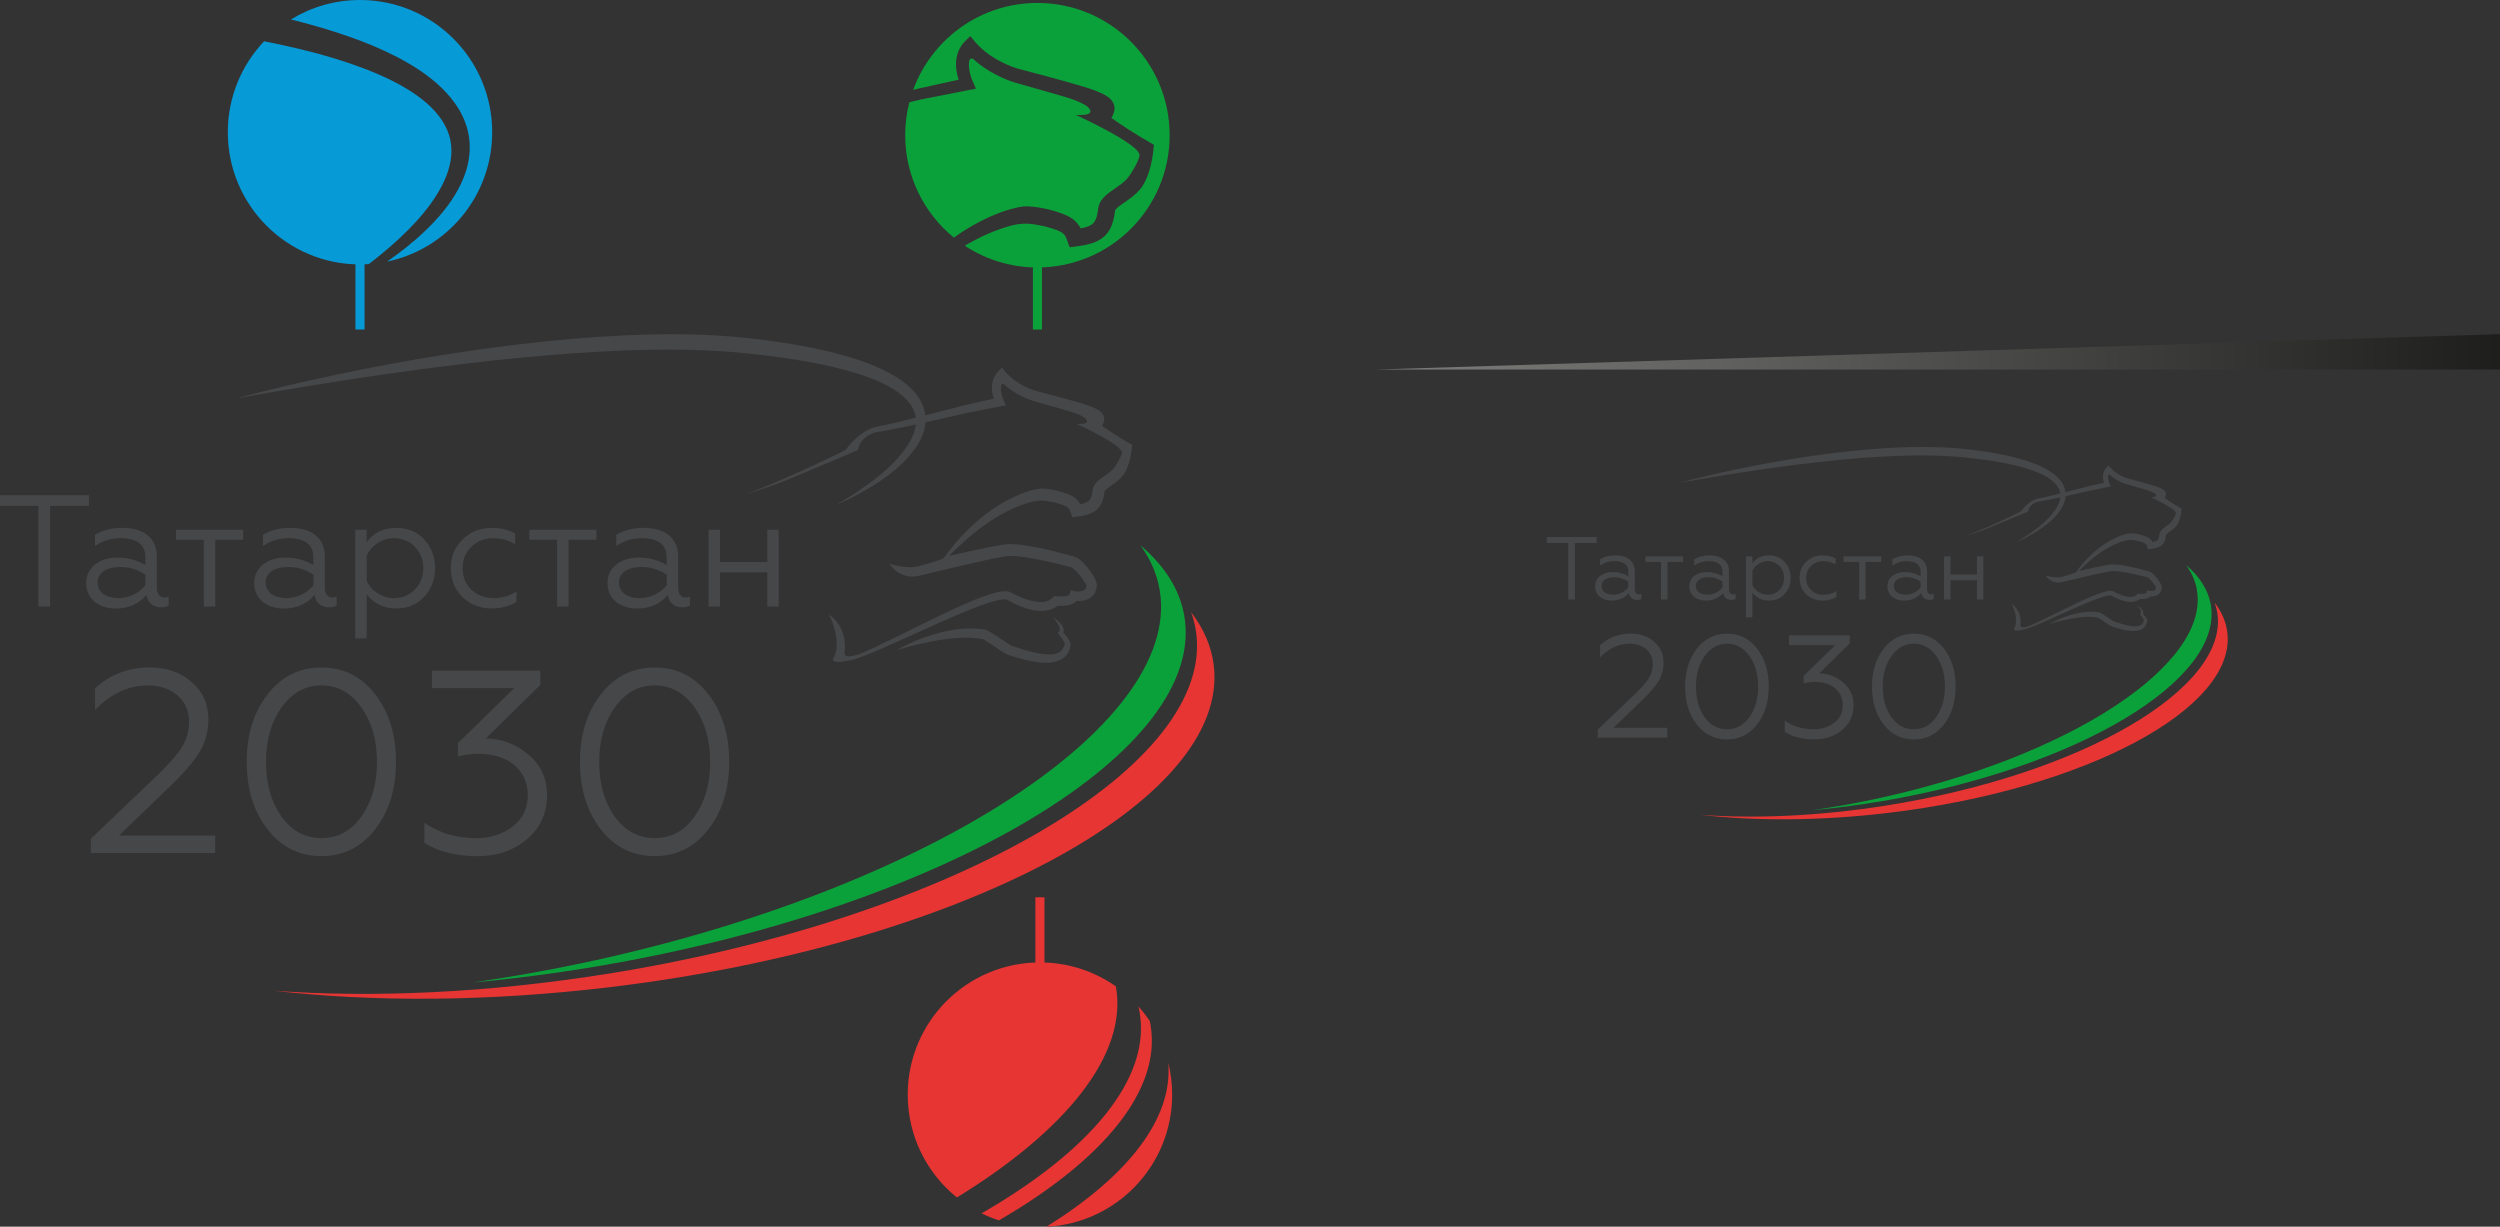 <?xml version="1.0" encoding="UTF-8"?> <!-- Generator: Adobe Illustrator 24.1.2, SVG Export Plug-In . SVG Version: 6.00 Build 0) --> <svg xmlns="http://www.w3.org/2000/svg" xmlns:xlink="http://www.w3.org/1999/xlink" id="Слой_1" x="0px" y="0px" viewBox="0 0 525.1 257.65" style="enable-background:new 0 0 525.1 257.65;" xml:space="preserve"><rect x="0" y="0" width="525.1" height="257.65" fill="#333333" stroke="none"/> <style type="text/css"> .st0{fill:#464749;} .st1{fill:#069AD7;} .st2{fill:#FFFFFF;} .st3{fill:none;stroke:#464749;stroke-width:0.25;stroke-miterlimit:10;} .st4{fill:#464749;stroke:#464749;stroke-width:0.25;stroke-linecap:round;stroke-linejoin:round;stroke-miterlimit:10;} .st5{fill:#464749;stroke:#464749;stroke-width:0.25;stroke-miterlimit:10;} .st6{fill:#FFFFFF;stroke:#464749;stroke-width:0.25;stroke-linecap:round;stroke-linejoin:round;stroke-miterlimit:10;} .st7{fill:#E73533;} .st8{fill:#0BA13A;} .st9{fill:url(#SVGID_1_);} .st10{fill:url(#SVGID_2_);} </style> <g> <path class="st7" d="M254.94,139.74c-0.49-3.97-2.12-7.71-4.76-11.16c0.42,1.17,0.75,2.37,0.96,3.59 c4.81,28.38-50.67,60.81-123.92,72.43c-25.03,3.97-48.9,5-69.67,3.5c20.8,2.38,44.9,2.3,70.32-0.73 C201.53,198.58,258.43,168.3,254.94,139.74"></path> <path class="st8" d="M248.71,129.13c-1-5.47-4.18-10.35-9.18-14.6c1.83,2.52,3.12,5.24,3.8,8.14 c6.62,28.53-47.79,64.23-121.52,79.72c-7.61,1.6-15.12,2.91-22.49,3.97c8.6-0.78,17.43-1.92,26.41-3.45 C198.84,190.49,253.9,157.45,248.71,129.13"></path> <path class="st0" d="M175.46,106.12c0.8-0.46,1.59-0.93,2.38-1.41c0.79-0.48,1.56-0.98,2.32-1.49c1.53-1.02,3.01-2.1,4.42-3.25 c1.42-1.15,2.76-2.38,3.96-3.71c0.6-0.67,1.17-1.36,1.67-2.08c0.51-0.72,0.97-1.47,1.33-2.24c0.36-0.78,0.63-1.58,0.76-2.38 c0.13-0.8,0.12-1.6-0.05-2.36c-0.34-1.53-1.32-2.88-2.58-3.98c-0.63-0.55-1.33-1.05-2.07-1.51c-0.74-0.46-1.51-0.87-2.3-1.25 c-1.59-0.76-3.27-1.38-4.98-1.93c-1.71-0.55-3.46-1.02-5.22-1.43c-1.76-0.42-3.54-0.78-5.33-1.1c-0.9-0.16-1.79-0.31-2.69-0.46 c-0.9-0.14-1.8-0.28-2.71-0.41c-1.8-0.26-3.62-0.48-5.43-0.68c-0.91-0.1-1.82-0.2-2.73-0.29c-0.91-0.09-1.81-0.18-2.72-0.25 c-1.81-0.14-3.63-0.25-5.45-0.32c-3.65-0.16-7.3-0.19-10.96-0.13c-3.66,0.05-7.32,0.18-10.98,0.39c-3.66,0.2-7.32,0.45-10.98,0.76 c-3.66,0.3-7.32,0.66-10.97,1.05c-3.65,0.39-7.31,0.83-10.96,1.28c-7.3,0.92-14.59,1.96-21.87,3.1l-5.46,0.87l-5.45,0.9 c-3.64,0.61-7.27,1.24-10.9,1.9c3.56-0.97,7.14-1.86,10.73-2.7c1.8-0.42,3.6-0.83,5.4-1.23c1.8-0.4,3.6-0.79,5.41-1.17 c7.23-1.51,14.49-2.86,21.79-4.02c3.65-0.59,7.31-1.12,10.97-1.61c3.66-0.49,7.34-0.92,11.02-1.3c3.68-0.37,7.37-0.69,11.07-0.94 c3.7-0.24,7.41-0.41,11.11-0.49c3.71-0.07,7.43-0.05,11.15,0.1c1.86,0.08,3.72,0.19,5.58,0.35c0.93,0.08,1.86,0.16,2.79,0.26 c0.93,0.1,1.85,0.2,2.77,0.31c1.84,0.23,3.68,0.48,5.53,0.77c0.92,0.14,1.84,0.29,2.75,0.45c0.92,0.16,1.83,0.34,2.75,0.52 c1.83,0.37,3.65,0.78,5.47,1.25c1.81,0.48,3.62,1.02,5.4,1.65c1.79,0.63,3.54,1.37,5.25,2.25c1.7,0.89,3.36,1.95,4.81,3.34 c0.72,0.7,1.39,1.48,1.93,2.37c0.54,0.89,0.93,1.9,1.11,2.95c0.18,1.05,0.13,2.13-0.1,3.13c-0.22,1.01-0.61,1.95-1.08,2.82 c-0.95,1.74-2.22,3.2-3.57,4.52c-1.36,1.32-2.85,2.47-4.37,3.54C182.15,102.91,178.85,104.65,175.46,106.12"></path> <path class="st0" d="M188.42,136.53c0.76-0.45,1.54-0.85,2.34-1.23c0.79-0.38,1.6-0.73,2.43-1.05c1.65-0.64,3.34-1.18,5.08-1.57 c1.74-0.4,3.53-0.66,5.36-0.68c0.91-0.01,1.83,0.03,2.75,0.16l0.35,0.05l0.04,0.01l0.02,0l0.05,0.01l0.04,0.01 c0.04,0.01,0.08,0.02,0.12,0.03c0.1,0.03,0.18,0.06,0.26,0.1c0.28,0.12,0.48,0.23,0.69,0.35c0.41,0.23,0.79,0.48,1.16,0.72 c0.74,0.49,1.47,0.97,2.18,1.46c0.18,0.12,0.36,0.23,0.53,0.35c0.09,0.05,0.17,0.11,0.25,0.15c0.08,0.05,0.16,0.09,0.21,0.12 l0.03,0.01l-0.01,0l0.01,0l0.02,0.01l0.15,0.06l0.3,0.11l0.61,0.21c1.61,0.55,3.26,1.04,4.89,1.34c0.41,0.07,0.81,0.13,1.21,0.16 c0.41,0.04,0.8,0.05,1.19,0.04c0.77-0.03,1.51-0.19,2.02-0.59c0.26-0.2,0.47-0.45,0.64-0.77c0.09-0.16,0.16-0.33,0.23-0.52 c0.03-0.1,0.06-0.19,0.1-0.3l0.01-0.04l0.01-0.02l0-0.01c0-0.01-0.01,0.05,0,0.02l0-0.01c0,0.01-0.01,0.03-0.01,0.04v0.02v0.01 c0.01,0.02,0,0,0-0.02c-0.01-0.05-0.04-0.13-0.08-0.21c-0.03-0.08-0.08-0.17-0.12-0.25c-0.1-0.17-0.2-0.35-0.32-0.52 c-0.23-0.35-0.48-0.7-0.74-1.03l-0.28-0.36l0.32-0.3c-0.02,0.02-0.01,0.01-0.01,0.02v0l0,0l0.02-0.01 c0.01-0.01,0.02-0.03,0.04-0.04c0.02-0.03,0.04-0.08,0.06-0.13c0.03-0.1,0.04-0.22,0.02-0.36c-0.04-0.27-0.15-0.57-0.3-0.85 c-0.15-0.29-0.34-0.56-0.54-0.83c-0.21-0.27-0.43-0.53-0.65-0.79c0.29,0.18,0.57,0.38,0.85,0.59c0.27,0.22,0.54,0.45,0.78,0.73 c0.23,0.27,0.46,0.58,0.6,0.98c0.07,0.19,0.11,0.42,0.09,0.66c-0.01,0.12-0.03,0.24-0.08,0.37c-0.02,0.06-0.05,0.12-0.08,0.18 c-0.02,0.03-0.04,0.06-0.06,0.09c-0.01,0.01-0.02,0.03-0.03,0.05l-0.02,0.03c-0.01,0.01-0.01,0.01-0.04,0.04l0.05-0.66 c0.31,0.34,0.59,0.67,0.88,1.03c0.14,0.18,0.28,0.37,0.41,0.57c0.07,0.1,0.13,0.21,0.19,0.32c0.06,0.11,0.12,0.24,0.17,0.39 c0.02,0.08,0.05,0.17,0.06,0.3v0.05v0.06c0,0.03-0.01,0.05-0.01,0.08l0,0.02l-0.02,0.11c-0.02,0.11-0.04,0.22-0.07,0.34 c-0.05,0.23-0.12,0.47-0.22,0.71c-0.18,0.48-0.49,0.96-0.89,1.33c-0.4,0.38-0.88,0.64-1.37,0.82c-0.48,0.18-0.97,0.28-1.46,0.33 c-0.97,0.11-1.9,0.07-2.81-0.04c-1.82-0.22-3.57-0.68-5.26-1.22l-0.63-0.21l-0.32-0.11l-0.16-0.05l-0.04-0.02l-0.08-0.03 l-0.07-0.03l-0.06-0.03c-0.14-0.07-0.26-0.13-0.36-0.19c-0.1-0.06-0.2-0.12-0.31-0.18c-0.19-0.12-0.38-0.24-0.57-0.37 c-0.75-0.49-1.46-0.99-2.17-1.46c-0.36-0.24-0.72-0.47-1.06-0.67c-0.17-0.1-0.35-0.2-0.47-0.26c-0.03-0.01-0.05-0.02-0.05-0.02 c0.01,0,0.03,0.01,0.04,0.01l-0.04-0.01c0.07,0.01,0.02,0,0.03,0l-0.01,0l-0.03,0l-0.03-0.01l-0.3-0.05 c-0.81-0.13-1.63-0.21-2.46-0.24c-0.83-0.02-1.68-0.01-2.52,0.05c-0.85,0.05-1.7,0.14-2.54,0.26c-1.7,0.23-3.39,0.56-5.08,0.95 C191.79,135.56,190.11,136.02,188.42,136.53"></path> <path class="st0" d="M19.09,179.16v-3.01L32,163.84c2.85-2.68,4.81-4.82,5.96-6.51c1.15-1.7,1.75-3.61,1.75-5.75 c0-4.54-3.5-7.61-8.7-7.61c-3.99,0-7.72,1.7-11.05,5.14v-4.54c3.23-2.9,7-4.38,11.44-4.38c3.56,0,6.46,0.99,8.81,3.01 c2.35,2.02,3.56,4.65,3.56,7.88c0,2.57-0.66,4.93-1.92,7c-1.26,2.02-3.45,4.54-6.57,7.5L25,175.49h20.19v3.67H19.09z"></path> <path class="st0" d="M75.89,148.57c-2.19-3.07-4.98-4.6-8.37-4.6c-3.39,0-6.18,1.53-8.37,4.6c-2.19,3.06-3.28,6.89-3.28,11.44 c0,4.6,1.1,8.43,3.23,11.49c2.19,3.01,4.98,4.54,8.43,4.54c3.45,0,6.24-1.53,8.37-4.54c2.19-3.06,3.28-6.89,3.28-11.49 C79.17,155.47,78.08,151.64,75.89,148.57 M56.14,145.94c2.9-3.83,6.73-5.74,11.38-5.74c4.65,0,8.43,1.91,11.33,5.69 c2.9,3.78,4.32,8.48,4.32,14.12c0,5.64-1.42,10.34-4.32,14.12c-2.9,3.77-6.68,5.69-11.33,5.69c-4.65,0-8.48-1.92-11.38-5.69 c-2.9-3.78-4.32-8.48-4.32-14.12C51.81,154.43,53.23,149.72,56.14,145.94"></path> <path class="st0" d="M89.14,177.03v-4.21c3.06,2.13,6.73,3.23,10.94,3.23c2.9,0,5.42-0.82,7.55-2.41c2.13-1.64,3.23-3.83,3.23-6.62 c0-5.25-4.05-8.7-10.4-8.7c-1.48,0-2.9,0.17-4.27,0.55v-2.79l11.82-11.55H90.72v-3.67h22.76v3.01l-11.44,11.22 c3.34,0.06,6.35,1.2,8.92,3.39c2.63,2.19,3.94,5.03,3.94,8.54c0,3.78-1.42,6.89-4.21,9.25c-2.79,2.35-6.24,3.56-10.4,3.56 C95.81,179.82,92.09,178.89,89.14,177.03"></path> <path class="st0" d="M145.88,148.57c-2.19-3.07-4.98-4.6-8.37-4.6c-3.39,0-6.18,1.53-8.37,4.6c-2.19,3.06-3.28,6.89-3.28,11.44 c0,4.6,1.09,8.43,3.23,11.49c2.19,3.01,4.98,4.54,8.43,4.54c3.45,0,6.24-1.53,8.37-4.54c2.19-3.06,3.28-6.89,3.28-11.49 C149.17,155.47,148.07,151.64,145.88,148.57 M126.13,145.94c2.9-3.83,6.73-5.74,11.38-5.74s8.43,1.91,11.33,5.69 c2.9,3.78,4.32,8.48,4.32,14.12c0,5.64-1.42,10.34-4.32,14.12c-2.9,3.77-6.68,5.69-11.33,5.69s-8.48-1.92-11.38-5.69 c-2.9-3.78-4.32-8.48-4.32-14.12C121.81,154.43,123.23,149.72,126.13,145.94"></path> <polygon class="st0" points="8.05,127.4 8.05,106.25 0,106.25 0,104.02 18.68,104.02 18.68,106.25 10.52,106.25 10.52,127.4 "></polygon> <path class="st0" d="M30.54,122.93v-2.24c-1.64-1.07-3.41-1.6-5.25-1.6c-2.94,0-4.78,1.24-4.78,3.24c0,2.17,1.9,3.31,4.41,3.31 C27.23,125.63,29.37,124.4,30.54,122.93 M19.88,126.4c-1.17-0.97-1.77-2.27-1.77-3.94c0-1.64,0.64-2.94,1.87-3.91 c1.27-0.97,2.84-1.44,4.74-1.44c2.1,0,4.04,0.53,5.82,1.57v-1.6c0-2.71-1.77-4.04-5.31-4.04c-1.9,0-3.64,0.53-5.28,1.64v-2.34 c1.57-0.97,3.47-1.47,5.78-1.47c4.31,0,7.22,2.07,7.22,5.98v6.65c0,1.24,0.6,2.01,1.54,2.01c0.37,0,0.67-0.07,0.93-0.2v1.87 c-0.33,0.23-0.87,0.37-1.6,0.37c-1.57,0-2.77-0.84-3.04-2.57c-1.64,1.9-3.81,2.84-6.52,2.84C22.55,127.8,21.08,127.34,19.88,126.4"></path> <polygon class="st0" points="42.8,127.4 42.8,113.37 36.96,113.37 36.96,111.27 51.06,111.27 51.06,113.37 45.21,113.37 45.21,127.4 "></polygon> <path class="st0" d="M65.83,122.93v-2.24c-1.64-1.07-3.41-1.6-5.25-1.6c-2.94,0-4.78,1.24-4.78,3.24c0,2.17,1.9,3.31,4.41,3.31 C62.52,125.63,64.66,124.4,65.83,122.93 M55.17,126.4c-1.17-0.97-1.77-2.27-1.77-3.94c0-1.64,0.64-2.94,1.87-3.91 c1.27-0.97,2.84-1.44,4.74-1.44c2.1,0,4.04,0.53,5.81,1.57v-1.6c0-2.71-1.77-4.04-5.31-4.04c-1.9,0-3.64,0.53-5.28,1.64v-2.34 c1.57-0.97,3.48-1.47,5.78-1.47c4.31,0,7.22,2.07,7.22,5.98v6.65c0,1.24,0.6,2.01,1.54,2.01c0.37,0,0.67-0.07,0.94-0.2v1.87 c-0.33,0.23-0.87,0.37-1.6,0.37c-1.57,0-2.77-0.84-3.04-2.57c-1.64,1.9-3.81,2.84-6.52,2.84C57.84,127.8,56.37,127.34,55.17,126.4"></path> <path class="st0" d="M77.02,121.99c0.93,2.14,3.24,3.64,5.68,3.64c1.77,0,3.27-0.6,4.44-1.8c1.17-1.24,1.77-2.74,1.77-4.51 c0-1.77-0.6-3.27-1.77-4.48c-1.17-1.2-2.67-1.8-4.44-1.8c-2.44,0-4.71,1.54-5.68,3.64V121.99z M77.02,134.09h-2.41v-22.82h2.41 v2.57c1.5-1.97,3.57-2.97,6.25-2.97c2.37,0,4.34,0.84,5.85,2.47c1.51,1.64,2.27,3.64,2.27,5.98c0,2.37-0.77,4.38-2.27,6.01 c-1.5,1.64-3.47,2.47-5.85,2.47c-2.67,0-4.74-1-6.25-2.97V134.09z"></path> <path class="st0" d="M97.13,125.4c-1.64-1.64-2.44-3.64-2.44-6.08c0-2.41,0.83-4.41,2.47-6.01c1.64-1.64,3.71-2.44,6.15-2.44 c1.87,0,3.51,0.4,4.88,1.17v2.24c-1.47-0.84-2.97-1.24-4.54-1.24c-1.84,0-3.41,0.6-4.64,1.8c-1.24,1.17-1.84,2.67-1.84,4.51 c0,1.8,0.6,3.31,1.84,4.51c1.23,1.17,2.81,1.77,4.64,1.77c1.8,0,3.41-0.47,4.84-1.4v2.2c-1.5,0.9-3.24,1.37-5.21,1.37 C100.84,127.8,98.77,127,97.13,125.4"></path> <polygon class="st0" points="117.02,127.4 117.02,113.37 111.17,113.37 111.17,111.27 125.27,111.27 125.27,113.37 119.42,113.37 119.42,127.4 "></polygon> <path class="st0" d="M140.04,122.93v-2.24c-1.64-1.07-3.41-1.6-5.25-1.6c-2.94,0-4.78,1.24-4.78,3.24c0,2.17,1.9,3.31,4.41,3.31 C136.73,125.63,138.87,124.4,140.04,122.93 M129.38,126.4c-1.17-0.97-1.77-2.27-1.77-3.94c0-1.64,0.64-2.94,1.87-3.91 c1.27-0.97,2.84-1.44,4.74-1.44c2.1,0,4.04,0.53,5.81,1.57v-1.6c0-2.71-1.77-4.04-5.31-4.04c-1.9,0-3.64,0.53-5.28,1.64v-2.34 c1.57-0.97,3.48-1.47,5.78-1.47c4.31,0,7.22,2.07,7.22,5.98v6.65c0,1.24,0.6,2.01,1.54,2.01c0.37,0,0.67-0.07,0.93-0.2v1.87 c-0.33,0.23-0.87,0.37-1.6,0.37c-1.57,0-2.77-0.84-3.04-2.57c-1.64,1.9-3.81,2.84-6.52,2.84 C132.05,127.8,130.58,127.34,129.38,126.4"></path> <polygon class="st0" points="148.83,127.4 148.83,111.27 151.23,111.27 151.23,118.05 161.16,118.05 161.16,111.27 163.56,111.27 163.56,127.4 161.16,127.4 161.16,120.22 151.23,120.22 151.23,127.4 "></polygon> <path class="st0" d="M232.02,103.21l0,0.01L232.02,103.21L232.02,103.21z M221.51,105.57L221.51,105.57 C221.48,105.57,221.52,105.58,221.51,105.57 M180.26,94.5c0.14-1.51,1.24-2.5,2.19-3.09c0.17-0.09,0.35-0.19,0.53-0.27 c0.3-0.13,0.62-0.24,0.93-0.32c0.16-0.04,0.32-0.07,0.48-0.1l0.52-0.08c1.45-0.22,2.85-0.51,4.26-0.8c1.41-0.29,2.81-0.6,4.21-0.9 c2.81-0.62,5.6-1.26,8.4-1.91l1.05-0.24l0.26-0.06l0.02-0.01c0,0,0.01,0,0,0l0.01,0l0.06-0.01l0.13-0.02l0.52-0.11l2.11-0.41 l4.22-0.83l1.12-0.22l-0.49-1.1l-0.05-0.13l-0.07-0.15c-0.04-0.1-0.08-0.21-0.11-0.31c-0.07-0.21-0.13-0.43-0.18-0.65 c-0.1-0.43-0.15-0.87-0.15-1.28c0-0.16,0.02-0.31,0.05-0.46c0.06-0.23,0.25-0.71,0.79-0.16c0.03,0.03,0.05,0.05,0.08,0.07 c0.3,0.26,0.6,0.51,0.92,0.75c0.9,0.66,1.87,1.22,2.87,1.69c0.5,0.24,1.01,0.45,1.54,0.64c0.14,0.05,0.27,0.09,0.41,0.14l0.06,0.02 l0.07,0.02l0.1,0.03l0.19,0.05l0.75,0.21l3.01,0.86l3,0.86c0.39,0.11,0.77,0.23,1.16,0.35c1.14,0.39,2.34,0.88,2.78,1.36 c0.88,0.94-0.31,1.08-0.82,1.11l-1.06,0.02l0.04,0.02c0.06,0.01,0.11,0.02,0.17,0.05c0,0,9.62,4.38,9.29,6 c-0.2,0.99-1.16,2.47-1.48,2.95c-0.03,0.04-0.07,0.08-0.11,0.1c-0.02,0.04-0.05,0.08-0.07,0.12c-0.04,0.06-0.09,0.11-0.11,0.14 l-0.04,0.05l-0.03,0.03l-0.07,0.08c-0.2,0.21-0.43,0.42-0.69,0.63c-0.26,0.21-0.55,0.41-0.85,0.62c-0.31,0.21-0.63,0.42-0.97,0.68 c-0.34,0.26-0.7,0.54-1.06,0.97c-0.18,0.22-0.36,0.48-0.49,0.81c-0.03,0.08-0.06,0.17-0.09,0.25c-0.01,0.04-0.02,0.09-0.03,0.13 l-0.01,0.03l-0.01,0.04l-0.02,0.08l-0.01,0.09l-0.01,0.1l-0.02,0.13c-0.09,0.67-0.25,1.29-0.48,1.68c-0.12,0.2-0.25,0.34-0.42,0.47 c-0.18,0.13-0.4,0.24-0.67,0.34c-0.3,0.11-0.64,0.19-1,0.25c-0.06-0.1-0.11-0.21-0.18-0.32c-0.15-0.23-0.33-0.46-0.54-0.67 c-0.2-0.21-0.42-0.38-0.64-0.52c-0.45-0.29-0.87-0.48-1.28-0.64c-0.41-0.16-0.8-0.28-1.19-0.4c-0.19-0.06-0.39-0.11-0.58-0.16 l-0.28-0.08l-0.03-0.01l-0.08-0.02l-0.08-0.02l-0.14-0.03c-0.39-0.09-0.79-0.17-1.2-0.23c-0.56-0.09-1.16-0.16-1.76-0.18 c-1.32-0.12-11.56,1.88-20.73,14.66c-1.31,0.59-5.21,1.66-5.26,1.67c-1.93,0.41-3.6,0.03-4.2-0.07c-0.54-0.1-0.97-0.21-1.27-0.29 c-0.15-0.04-0.26-0.08-0.34-0.11c-0.04-0.01-0.07-0.03-0.09-0.03c-0.02-0.01-0.03-0.01-0.03-0.01l-0.18-0.07l0.1,0.17 c0,0,0.47,0.77,1.41,1.46c0.92,0.67,2.34,1.32,4.19,1.04c0,0,1.04-0.23,1.05-0.23l2.49-0.6c2.95-0.71,5.91-1.41,8.87-2.08 c1.48-0.33,2.96-0.66,4.43-0.95c0.37-0.07,0.74-0.14,1.1-0.21l0.54-0.09l0.27-0.04l0.11-0.02l0.11-0.01 c0.62-0.07,1.34-0.04,2.05,0.02c1.44,0.12,2.91,0.37,4.38,0.65c1.47,0.29,2.93,0.62,4.4,0.98c0.73,0.18,1.46,0.37,2.2,0.56 l0.47,0.11c0.03,0.01,0.14,0.06,0.25,0.14c0.22,0.15,0.47,0.36,0.71,0.6c0.48,0.47,0.94,1.02,1.35,1.59 c0.21,0.28,0.4,0.57,0.57,0.86c0.08,0.14,0.16,0.29,0.23,0.43c0.04,0.08,0.07,0.15,0.1,0.22c-0.02,0.24-0.06,0.46-0.13,0.61 c-0.09,0.18-0.21,0.31-0.43,0.43c-0.21,0.11-0.51,0.19-0.84,0.21c-0.16,0.01-0.34,0.02-0.51,0.01c-0.08,0-0.17-0.01-0.26-0.02 l-0.13-0.02l-0.09-0.01L224.9,124l-0.28,0.86c0,0.01,0,0.01-0.02,0.04c-0.02,0.02-0.07,0.06-0.15,0.11 c-0.15,0.09-0.42,0.16-0.69,0.21c-0.28,0.05-0.59,0.07-0.9,0.07c-0.16,0-0.31,0-0.47-0.01l-0.23-0.01l-0.12-0.01l-0.11-0.01 l-0.51-0.05l-0.32,0.33c-0.32,0.33-0.71,0.57-1.17,0.72c-0.46,0.15-0.99,0.21-1.53,0.19c-1.1-0.03-2.24-0.33-3.35-0.74 c-0.55-0.21-1.1-0.45-1.64-0.71c-0.27-0.13-0.53-0.27-0.8-0.41l-0.2-0.11l-0.09-0.05c-0.03-0.02-0.06-0.03-0.1-0.05 c-0.06-0.03-0.13-0.05-0.19-0.07c-0.25-0.08-0.46-0.11-0.67-0.12c-0.41-0.02-0.76,0.01-1.11,0.06c-0.35,0.05-0.68,0.12-1,0.2 c-0.64,0.16-1.26,0.35-1.87,0.55c-2.42,0.83-4.72,1.86-7,2.9c-2.28,1.05-4.53,2.14-6.78,3.25c-2.25,1.11-4.48,2.22-6.73,3.32 c-1.13,0.55-2.25,1.09-3.38,1.61c-1.08,0.5-2.17,0.99-3.27,1.43c-2.37,0.61-3.08,0.56-2.78-1c0.41-5.2-3.33-7.41-3.33-7.41 c0.2,0.38,0.38,0.75,0.54,1.12c0.09,0.22,0.18,0.44,0.25,0.66c0.2,0.54,0.36,1.09,0.5,1.64c0.29,1.26,0.37,2.43,0.33,3.39 c-0.01,0.14-0.01,0.28-0.03,0.42c-0.08,0.6-0.25,1.19-0.54,1.71c-0.03,0.07-0.07,0.13-0.11,0.19l-0.01,0.03 c-0.01,0.01-0.02,0.03-0.03,0.04c-0.01,0.03-0.02,0.06-0.03,0.09c-0.02,0.07-0.03,0.16,0,0.25c0.03,0.09,0.09,0.17,0.15,0.21 c0.06,0.05,0.11,0.07,0.17,0.09c0.1,0.04,0.2,0.06,0.28,0.07c0.35,0.05,0.67,0.03,1,0c0.64-0.05,1.27-0.16,1.89-0.29 c0.31-0.07,0.62-0.14,0.93-0.23c0.15-0.04,0.31-0.09,0.46-0.14l0.45-0.15c2.39-0.84,4.67-1.86,6.96-2.88 c2.29-1.02,4.57-2.06,6.84-3.09c2.28-1.03,4.56-2.05,6.85-3.03c1.15-0.49,2.29-0.96,3.45-1.42c1.15-0.45,2.32-0.88,3.48-1.24 c0.58-0.18,1.16-0.35,1.74-0.47c0.28-0.06,0.57-0.11,0.85-0.15c0.28-0.03,0.54-0.05,0.76-0.03c0.11,0.01,0.2,0.03,0.25,0.05 l0.03,0.01l0.01,0.01h0l0.01,0.01l0.21,0.12c0.29,0.16,0.57,0.32,0.86,0.47c0.58,0.3,1.17,0.57,1.79,0.82 c0.61,0.24,1.24,0.46,1.89,0.62c0.65,0.17,1.33,0.29,2.04,0.32c0.7,0.03,1.44-0.02,2.18-0.24c0.58-0.17,1.15-0.46,1.64-0.85 c0.05,0,0.1,0.01,0.15,0.01c0.2,0.01,0.39,0.02,0.58,0.02c0.4,0,0.79-0.02,1.2-0.08c0.42-0.07,0.85-0.16,1.32-0.4 c0.23-0.12,0.47-0.28,0.7-0.51c0.02-0.01,0.03-0.04,0.04-0.05c0.02,0,0.04,0,0.05,0.01c0.26,0.01,0.51,0.02,0.78,0 c0.52-0.03,1.08-0.14,1.63-0.41c0.28-0.14,0.55-0.32,0.78-0.54c0.24-0.23,0.45-0.5,0.6-0.79c0.3-0.58,0.39-1.18,0.4-1.71v-0.15 l-0.04-0.16c-0.08-0.26-0.16-0.48-0.26-0.69c-0.09-0.21-0.2-0.4-0.3-0.58c-0.2-0.37-0.43-0.72-0.66-1.06 c-0.47-0.67-0.98-1.31-1.58-1.91c-0.3-0.3-0.62-0.59-1.03-0.87c-0.21-0.14-0.43-0.28-0.75-0.4c-0.04-0.02-0.09-0.03-0.13-0.04 l-0.11-0.03l-0.12-0.04l-0.27-0.07c-0.73-0.2-1.47-0.4-2.22-0.59c-1.48-0.39-2.98-0.75-4.5-1.07c-1.52-0.31-3.05-0.59-4.64-0.74 c-0.8-0.07-1.61-0.12-2.5-0.04l-0.17,0.02l-0.16,0.02l-0.3,0.04l-0.59,0.09c-0.39,0.07-0.77,0.14-1.14,0.21 c-1.51,0.29-3.01,0.6-4.51,0.92c-1.68,0.36-3.35,0.74-5.02,1.12c0.12-0.13,0.24-0.26,0.36-0.39c1.05-1.07,2.14-2.1,3.27-3.08 c2.25-1.96,4.66-3.74,7.24-5.19c1.28-0.72,2.61-1.36,3.97-1.89c0.34-0.13,0.69-0.26,1.03-0.37c0.35-0.12,0.69-0.23,1.03-0.32 c0.68-0.19,1.33-0.32,1.98-0.35c0.64-0.04,1.31,0.02,2.01,0.14c0.35,0.06,0.7,0.13,1.06,0.2l0.13,0.03l0.05,0.01l0.04,0.01 l0.27,0.07c0.18,0.05,0.35,0.1,0.52,0.15c0.35,0.1,0.68,0.21,0.99,0.33c0.3,0.12,0.58,0.25,0.78,0.38c0.2,0.14,0.32,0.24,0.43,0.42 c0.11,0.18,0.23,0.45,0.35,0.78l0.35,0.97l1.02-0.13c0.39-0.05,0.79-0.11,1.21-0.19c0.41-0.08,0.83-0.19,1.28-0.35 c0.44-0.16,0.9-0.38,1.34-0.7c0.43-0.32,0.82-0.76,1.08-1.21c0.27-0.46,0.44-0.92,0.56-1.36c0.12-0.44,0.19-0.87,0.24-1.28 l0.02-0.15l0.01-0.04l0-0.02v-0.01c0-0.02,0,0,0,0.02l0.01-0.03v0l0-0.02c0.01-0.03,0.04-0.08,0.1-0.16 c0.12-0.15,0.35-0.35,0.61-0.55c0.54-0.4,1.21-0.82,1.88-1.35c0.33-0.26,0.66-0.56,0.97-0.91l0.12-0.13l0.06-0.07l0.05-0.06 c0.09-0.12,0.16-0.21,0.23-0.31c0.14-0.2,0.26-0.4,0.37-0.6c0.42-0.8,0.68-1.6,0.88-2.4c0.11-0.4,0.19-0.8,0.26-1.19 c0.04-0.2,0.07-0.4,0.1-0.6l0.04-0.3c0.02-0.11,0.03-0.2,0.04-0.32l0.08-0.79l-0.69-0.39c-0.51-0.29-1.05-0.61-1.56-0.93 c-0.52-0.32-1.04-0.64-1.55-0.97c-0.85-0.55-1.7-1.12-2.53-1.7c0.04-0.08,0.1-0.19,0.17-0.34c0.07-0.14,0.16-0.33,0.23-0.6 c0.03-0.14,0.06-0.3,0.07-0.47c0-0.17-0.02-0.36-0.07-0.53c-0.1-0.35-0.29-0.6-0.45-0.79c-0.16-0.18-0.32-0.31-0.47-0.42 c-0.3-0.22-0.57-0.36-0.85-0.5c-0.27-0.13-0.53-0.25-0.8-0.35c-0.52-0.21-1.04-0.38-1.55-0.55c-0.52-0.17-1.03-0.31-1.54-0.46 l-1.51-0.43c-1.02-0.28-2.02-0.56-3.03-0.83l-3.04-0.8l-0.76-0.2l-0.34-0.09c-0.11-0.03-0.23-0.07-0.34-0.11 c-0.46-0.15-0.92-0.34-1.37-0.54c-1.79-0.81-3.45-1.92-4.66-3.37l-0.69-0.83l-0.76,0.75c-0.46,0.45-0.83,1.02-1.05,1.62 c-0.23,0.6-0.32,1.23-0.32,1.84c0,0.6,0.09,1.18,0.23,1.74c0.04,0.19,0.11,0.37,0.17,0.55l-3.14,0.7l-2.1,0.47l-0.53,0.12 l-0.13,0.03l-0.07,0.01l-0.05,0.01l-0.01,0l-0.03,0.01l-0.26,0.07l-1.04,0.27c-2.77,0.72-5.54,1.44-8.33,2.14 c-1.39,0.35-2.78,0.69-4.17,1.02c-1.39,0.33-2.79,0.67-4.17,0.93l-0.54,0.1c-0.19,0.04-0.38,0.09-0.57,0.14 c-0.37,0.11-0.74,0.25-1.08,0.42c-0.69,0.33-1.33,0.74-1.92,1.2c-0.59,0.46-1.13,0.97-1.64,1.5c-0.26,0.27-0.5,0.54-0.73,0.83 c-0.21,0.26-0.41,0.52-0.61,0.79c-2.2,1.1-4.43,2.17-6.66,3.21c-2.27,1.05-4.55,2.08-6.84,3.07c-2.3,0.98-4.61,1.95-6.94,2.84 l0.02,0.06c2.36-0.83,4.77-1.54,7.09-2.47c2.33-0.93,4.64-1.9,6.94-2.89c1.45-0.63,2.93-1.18,4.36-1.83"></path> <path class="st7" d="M467.83,132.83c-0.27-2.23-1.19-4.32-2.67-6.26c0.24,0.66,0.42,1.33,0.54,2.01 c2.7,15.91-28.41,34.1-69.48,40.61c-14.04,2.23-27.42,2.8-39.06,1.96c11.66,1.33,25.17,1.29,39.43-0.41 C437.88,165.82,469.78,148.84,467.83,132.83"></path> <path class="st8" d="M464.33,126.88c-0.56-3.06-2.35-5.8-5.15-8.18c1.03,1.42,1.75,2.94,2.13,4.57c3.71,16-26.79,36.01-68.13,44.7 c-4.26,0.9-8.48,1.63-12.61,2.22c4.82-0.44,9.77-1.08,14.81-1.93C436.37,161.28,467.25,142.76,464.33,126.88"></path> <path class="st0" d="M423.27,113.98c0.45-0.26,0.89-0.52,1.33-0.79c0.44-0.27,0.87-0.55,1.3-0.84c0.86-0.57,1.69-1.18,2.48-1.82 c0.79-0.65,1.55-1.34,2.22-2.08c0.34-0.37,0.65-0.76,0.94-1.17c0.29-0.4,0.54-0.82,0.75-1.26c0.2-0.43,0.35-0.88,0.43-1.33 c0.07-0.45,0.07-0.9-0.03-1.32c-0.19-0.86-0.74-1.61-1.45-2.23c-0.35-0.31-0.75-0.59-1.16-0.85c-0.41-0.26-0.84-0.49-1.29-0.7 c-0.89-0.43-1.84-0.77-2.79-1.08c-0.96-0.31-1.94-0.57-2.93-0.8c-0.99-0.23-1.98-0.44-2.99-0.62c-0.5-0.09-1-0.18-1.51-0.26 c-0.51-0.08-1.01-0.16-1.52-0.23c-1.01-0.14-2.03-0.27-3.05-0.38c-0.51-0.06-1.02-0.11-1.53-0.16c-0.51-0.05-1.02-0.1-1.52-0.14 c-1.02-0.08-2.04-0.14-3.06-0.18c-2.04-0.09-4.1-0.11-6.15-0.07c-2.05,0.03-4.1,0.1-6.16,0.22c-2.05,0.11-4.11,0.25-6.16,0.43 c-2.05,0.17-4.1,0.37-6.15,0.59c-2.05,0.22-4.1,0.46-6.14,0.72c-4.09,0.52-8.18,1.1-12.26,1.74l-3.06,0.49l-3.06,0.51 c-2.04,0.34-4.08,0.69-6.11,1.07c2-0.55,4.01-1.04,6.02-1.52c1.01-0.23,2.02-0.47,3.03-0.69c1.01-0.22,2.02-0.44,3.03-0.65 c4.05-0.85,8.13-1.6,12.22-2.26c2.05-0.33,4.1-0.63,6.15-0.9c2.05-0.27,4.11-0.52,6.18-0.73c2.07-0.21,4.13-0.39,6.21-0.52 c2.07-0.13,4.15-0.23,6.23-0.27c2.08-0.04,4.17-0.03,6.25,0.06c1.04,0.04,2.09,0.11,3.13,0.19c0.52,0.04,1.05,0.09,1.56,0.15 s1.03,0.11,1.55,0.17c1.03,0.13,2.07,0.27,3.1,0.43c0.51,0.08,1.03,0.16,1.54,0.25c0.52,0.09,1.03,0.19,1.54,0.29 c1.03,0.21,2.05,0.43,3.07,0.7c1.02,0.27,2.03,0.57,3.03,0.92c1,0.35,1.99,0.77,2.94,1.26c0.95,0.5,1.88,1.09,2.7,1.87 c0.4,0.39,0.78,0.83,1.08,1.33c0.3,0.5,0.52,1.07,0.62,1.65c0.1,0.59,0.07,1.19-0.06,1.76c-0.12,0.57-0.34,1.09-0.6,1.58 c-0.53,0.98-1.24,1.8-2,2.53c-0.76,0.74-1.59,1.39-2.45,1.98C427.01,112.18,425.17,113.16,423.27,113.98"></path> <path class="st0" d="M430.53,131.03c0.42-0.25,0.86-0.48,1.31-0.69c0.45-0.21,0.9-0.41,1.36-0.59c0.92-0.36,1.87-0.66,2.85-0.88 c0.98-0.22,1.98-0.37,3.01-0.38c0.51-0.01,1.03,0.01,1.54,0.09l0.19,0.03l0.02,0l0.01,0l0.03,0.01l0.03,0.01 c0.02,0.01,0.04,0.01,0.07,0.02c0.06,0.02,0.1,0.04,0.14,0.05c0.16,0.07,0.27,0.13,0.39,0.2c0.23,0.13,0.44,0.27,0.65,0.4 c0.42,0.27,0.82,0.55,1.22,0.82c0.1,0.07,0.2,0.13,0.3,0.19c0.05,0.03,0.1,0.06,0.14,0.09s0.09,0.05,0.12,0.07l0.01,0.01l0,0 l0.01,0l0.01,0l0.08,0.03l0.17,0.06l0.34,0.12c0.9,0.31,1.82,0.59,2.74,0.75c0.23,0.04,0.45,0.07,0.68,0.09 c0.23,0.02,0.45,0.03,0.67,0.02c0.43-0.02,0.84-0.11,1.14-0.33c0.15-0.11,0.27-0.25,0.36-0.43c0.05-0.09,0.09-0.19,0.13-0.29 c0.02-0.05,0.04-0.11,0.06-0.17l0.01-0.02l0-0.01l0-0.01c0,0-0.01,0.03,0,0.01l0-0.01c0,0.01,0,0.02,0,0.02v0.01v0.01 c0,0.01,0,0,0-0.01c-0.01-0.03-0.02-0.07-0.04-0.12c-0.02-0.05-0.04-0.09-0.07-0.14c-0.06-0.1-0.11-0.2-0.18-0.29 c-0.13-0.2-0.27-0.39-0.41-0.58l-0.15-0.2l0.18-0.17c-0.01,0.01-0.01,0.01-0.01,0.01v0l0,0l0.01-0.01 c0.01-0.01,0.01-0.01,0.02-0.02c0.01-0.02,0.02-0.04,0.03-0.07c0.02-0.05,0.02-0.12,0.01-0.2c-0.02-0.15-0.08-0.32-0.17-0.48 c-0.09-0.16-0.19-0.32-0.3-0.47c-0.12-0.15-0.24-0.3-0.36-0.45c0.16,0.1,0.32,0.21,0.48,0.33c0.15,0.12,0.3,0.25,0.44,0.41 c0.13,0.15,0.26,0.33,0.33,0.55c0.04,0.11,0.06,0.23,0.05,0.37c-0.01,0.07-0.02,0.14-0.05,0.2c-0.01,0.03-0.03,0.07-0.05,0.1 c-0.01,0.02-0.02,0.04-0.03,0.05c-0.01,0.01-0.01,0.02-0.02,0.03l-0.01,0.01c-0.01,0.01-0.01,0.01-0.02,0.02l0.03-0.37 c0.17,0.19,0.33,0.38,0.49,0.58c0.08,0.1,0.16,0.21,0.23,0.32c0.04,0.06,0.07,0.11,0.11,0.18c0.04,0.06,0.07,0.13,0.1,0.22 c0.01,0.05,0.03,0.1,0.03,0.17v0.03v0.04c0,0.02,0,0.03-0.01,0.05l0,0.01l-0.01,0.06c-0.01,0.06-0.03,0.13-0.04,0.19 c-0.03,0.13-0.07,0.26-0.12,0.4c-0.1,0.27-0.27,0.54-0.5,0.75c-0.22,0.21-0.5,0.36-0.77,0.46c-0.27,0.1-0.55,0.15-0.82,0.19 c-0.54,0.06-1.07,0.04-1.58-0.02c-1.02-0.12-2-0.38-2.95-0.68l-0.35-0.12l-0.18-0.06l-0.09-0.03l-0.03-0.01l-0.05-0.02l-0.04-0.02 l-0.03-0.02c-0.08-0.04-0.14-0.07-0.2-0.11c-0.06-0.04-0.11-0.07-0.17-0.1c-0.11-0.07-0.21-0.14-0.32-0.21 c-0.42-0.27-0.82-0.55-1.22-0.82c-0.2-0.13-0.4-0.26-0.59-0.38c-0.09-0.06-0.19-0.11-0.26-0.14c-0.02-0.01-0.03-0.01-0.03-0.01 c0.01,0,0.01,0,0.02,0l-0.02,0c0.04,0.01,0.01,0,0.01,0l0,0l-0.01,0l-0.02,0l-0.17-0.03c-0.45-0.07-0.91-0.12-1.38-0.13 c-0.47-0.01-0.94-0.01-1.41,0.03c-0.47,0.03-0.95,0.08-1.42,0.14c-0.95,0.13-1.9,0.31-2.85,0.54 C432.42,130.49,431.48,130.74,430.53,131.03"></path> <path class="st0" d="M335.59,154.93v-1.69l7.24-6.9c1.6-1.5,2.7-2.7,3.34-3.65c0.64-0.95,0.98-2.03,0.98-3.22 c0-2.55-1.96-4.27-4.88-4.27c-2.24,0-4.33,0.95-6.2,2.88v-2.55c1.81-1.63,3.93-2.45,6.41-2.45c1.99,0,3.62,0.55,4.94,1.69 c1.32,1.14,1.99,2.61,1.99,4.42c0,1.44-0.37,2.76-1.07,3.93c-0.71,1.13-1.93,2.55-3.68,4.2l-5.77,5.55h11.32v2.06H335.59z"></path> <path class="st0" d="M367.44,137.78c-1.23-1.72-2.79-2.58-4.69-2.58c-1.9,0-3.47,0.86-4.69,2.58c-1.23,1.72-1.84,3.87-1.84,6.41 c0,2.58,0.61,4.73,1.81,6.44c1.23,1.69,2.79,2.55,4.72,2.55c1.93,0,3.5-0.86,4.69-2.55c1.23-1.72,1.84-3.86,1.84-6.44 C369.28,141.65,368.67,139.5,367.44,137.78 M356.36,136.31c1.63-2.15,3.77-3.22,6.38-3.22c2.61,0,4.73,1.07,6.35,3.19 c1.63,2.12,2.42,4.76,2.42,7.92s-0.8,5.8-2.42,7.92c-1.63,2.12-3.74,3.19-6.35,3.19c-2.61,0-4.76-1.07-6.38-3.19 c-1.63-2.12-2.42-4.76-2.42-7.92C353.94,141.06,354.74,138.42,356.36,136.31"></path> <path class="st0" d="M374.87,153.73v-2.36c1.72,1.2,3.77,1.81,6.13,1.81c1.63,0,3.04-0.46,4.24-1.35c1.2-0.92,1.81-2.15,1.81-3.71 c0-2.95-2.27-4.88-5.83-4.88c-0.83,0-1.63,0.09-2.39,0.31v-1.57l6.63-6.47h-9.7v-2.06h12.76v1.69l-6.41,6.29 c1.87,0.03,3.56,0.67,5,1.9c1.47,1.23,2.21,2.82,2.21,4.79c0,2.12-0.8,3.86-2.36,5.18c-1.57,1.32-3.5,1.99-5.83,1.99 C378.61,155.3,376.52,154.78,374.87,153.73"></path> <path class="st0" d="M406.68,137.78c-1.23-1.72-2.79-2.58-4.69-2.58c-1.9,0-3.47,0.86-4.7,2.58c-1.23,1.72-1.84,3.87-1.84,6.41 c0,2.58,0.61,4.73,1.81,6.44c1.23,1.69,2.79,2.55,4.72,2.55c1.93,0,3.5-0.86,4.69-2.55c1.23-1.72,1.84-3.86,1.84-6.44 C408.52,141.65,407.91,139.5,406.68,137.78 M395.61,136.31c1.63-2.15,3.77-3.22,6.38-3.22c2.61,0,4.72,1.07,6.35,3.19 c1.63,2.12,2.42,4.76,2.42,7.92s-0.8,5.8-2.42,7.92c-1.63,2.12-3.74,3.19-6.35,3.19c-2.61,0-4.76-1.07-6.38-3.19 c-1.63-2.12-2.42-4.76-2.42-7.92C393.18,141.06,393.98,138.42,395.61,136.31"></path> <polygon class="st0" points="329.4,125.91 329.4,114.05 324.89,114.05 324.89,112.8 335.36,112.8 335.36,114.05 330.79,114.05 330.79,125.91 "></polygon> <path class="st0" d="M342.01,123.4v-1.26c-0.92-0.6-1.91-0.9-2.94-0.9c-1.65,0-2.68,0.69-2.68,1.82c0,1.22,1.07,1.85,2.47,1.85 C340.16,124.92,341.36,124.23,342.01,123.4 M336.04,125.35c-0.66-0.54-0.99-1.27-0.99-2.21c0-0.92,0.36-1.65,1.05-2.19 c0.71-0.54,1.59-0.8,2.66-0.8c1.18,0,2.27,0.3,3.26,0.88v-0.9c0-1.52-0.99-2.27-2.98-2.27c-1.07,0-2.04,0.3-2.96,0.92v-1.31 c0.88-0.54,1.95-0.82,3.24-0.82c2.42,0,4.05,1.16,4.05,3.35v3.73c0,0.69,0.34,1.12,0.86,1.12c0.21,0,0.37-0.04,0.53-0.11v1.05 c-0.19,0.13-0.49,0.21-0.9,0.21c-0.88,0-1.55-0.47-1.7-1.44c-0.92,1.07-2.14,1.59-3.65,1.59 C337.53,126.14,336.71,125.87,336.04,125.35"></path> <polygon class="st0" points="348.89,125.91 348.89,118.04 345.61,118.04 345.61,116.86 353.52,116.86 353.52,118.04 350.24,118.04 350.24,125.91 "></polygon> <path class="st0" d="M361.8,123.4v-1.26c-0.92-0.6-1.91-0.9-2.94-0.9c-1.65,0-2.68,0.69-2.68,1.82c0,1.22,1.07,1.85,2.47,1.85 C359.94,124.92,361.14,124.23,361.8,123.4 M355.82,125.35c-0.66-0.54-0.99-1.27-0.99-2.21c0-0.92,0.36-1.65,1.05-2.19 c0.71-0.54,1.59-0.8,2.66-0.8c1.18,0,2.27,0.3,3.26,0.88v-0.9c0-1.52-0.99-2.27-2.98-2.27c-1.07,0-2.04,0.3-2.96,0.92v-1.31 c0.88-0.54,1.95-0.82,3.24-0.82c2.42,0,4.05,1.16,4.05,3.35v3.73c0,0.69,0.34,1.12,0.86,1.12c0.21,0,0.37-0.04,0.53-0.11v1.05 c-0.19,0.13-0.49,0.21-0.9,0.21c-0.88,0-1.55-0.47-1.7-1.44c-0.92,1.07-2.14,1.59-3.65,1.59 C357.32,126.14,356.5,125.87,355.82,125.35"></path> <path class="st0" d="M368.07,122.88c0.52,1.2,1.82,2.04,3.18,2.04c0.99,0,1.84-0.34,2.49-1.01c0.66-0.69,0.99-1.54,0.99-2.53 c0-0.99-0.34-1.84-0.99-2.51c-0.66-0.67-1.5-1.01-2.49-1.01c-1.37,0-2.64,0.86-3.18,2.04V122.88z M368.07,129.66h-1.35v-12.79h1.35 v1.44c0.84-1.1,2-1.67,3.5-1.67c1.33,0,2.43,0.47,3.28,1.39c0.84,0.92,1.27,2.04,1.27,3.35c0,1.33-0.43,2.45-1.27,3.37 c-0.84,0.92-1.95,1.39-3.28,1.39c-1.5,0-2.66-0.56-3.5-1.67V129.66z"></path> <path class="st0" d="M379.35,124.79c-0.92-0.92-1.37-2.04-1.37-3.41c0-1.35,0.47-2.47,1.38-3.37c0.92-0.92,2.08-1.37,3.45-1.37 c1.05,0,1.97,0.23,2.74,0.66v1.26c-0.83-0.47-1.67-0.69-2.55-0.69c-1.03,0-1.91,0.34-2.6,1.01c-0.69,0.65-1.03,1.5-1.03,2.53 c0,1.01,0.34,1.86,1.03,2.53c0.69,0.66,1.57,0.99,2.6,0.99c1.01,0,1.91-0.26,2.72-0.79v1.24c-0.84,0.51-1.82,0.77-2.92,0.77 C381.43,126.14,380.27,125.69,379.35,124.79"></path> <polygon class="st0" points="390.5,125.91 390.5,118.04 387.22,118.04 387.22,116.86 395.12,116.86 395.12,118.04 391.85,118.04 391.85,125.91 "></polygon> <path class="st0" d="M403.4,123.4v-1.26c-0.92-0.6-1.91-0.9-2.94-0.9c-1.65,0-2.68,0.69-2.68,1.82c0,1.22,1.07,1.85,2.47,1.85 C401.55,124.92,402.75,124.23,403.4,123.4 M397.43,125.35c-0.66-0.54-0.99-1.27-0.99-2.21c0-0.92,0.36-1.65,1.05-2.19 c0.71-0.54,1.59-0.8,2.66-0.8c1.18,0,2.27,0.3,3.26,0.88v-0.9c0-1.52-0.99-2.27-2.98-2.27c-1.07,0-2.04,0.3-2.96,0.92v-1.31 c0.88-0.54,1.95-0.82,3.24-0.82c2.42,0,4.05,1.16,4.05,3.35v3.73c0,0.69,0.34,1.12,0.86,1.12c0.21,0,0.38-0.04,0.53-0.11v1.05 c-0.19,0.13-0.49,0.21-0.9,0.21c-0.88,0-1.55-0.47-1.7-1.44c-0.92,1.07-2.14,1.59-3.65,1.59 C398.93,126.14,398.1,125.87,397.43,125.35"></path> <polygon class="st0" points="408.33,125.91 408.33,116.86 409.68,116.86 409.68,120.67 415.24,120.67 415.24,116.86 416.59,116.86 416.59,125.91 415.24,125.91 415.24,121.88 409.68,121.88 409.68,125.91 "></polygon> <path class="st0" d="M454.97,112.35L454.97,112.35L454.97,112.35L454.97,112.35z M449.08,113.67L449.08,113.67 C449.07,113.67,449.09,113.67,449.08,113.67 M425.96,107.46c0.08-0.85,0.69-1.4,1.23-1.73c0.1-0.05,0.2-0.11,0.3-0.15 c0.17-0.07,0.35-0.13,0.52-0.18c0.09-0.02,0.18-0.04,0.27-0.06l0.29-0.04c0.81-0.13,1.6-0.29,2.39-0.45 c0.79-0.16,1.58-0.33,2.36-0.51c1.57-0.35,3.14-0.71,4.71-1.07l0.59-0.14l0.15-0.04l0.01,0c0,0,0,0,0,0l0,0l0.04-0.01l0.07-0.01 l0.29-0.06l1.19-0.23l2.36-0.47l0.63-0.12l-0.27-0.61l-0.03-0.07l-0.04-0.08c-0.02-0.06-0.04-0.12-0.06-0.18 c-0.04-0.12-0.07-0.24-0.1-0.36c-0.06-0.24-0.09-0.49-0.08-0.72c0-0.09,0.01-0.17,0.03-0.26c0.03-0.13,0.14-0.4,0.44-0.09 c0.02,0.02,0.03,0.03,0.05,0.04c0.17,0.15,0.34,0.29,0.52,0.42c0.51,0.37,1.05,0.68,1.61,0.95c0.28,0.13,0.57,0.25,0.86,0.36 c0.08,0.03,0.15,0.05,0.23,0.08l0.03,0.01l0.04,0.01l0.05,0.01l0.11,0.03l0.42,0.12l1.69,0.48l1.68,0.49 c0.22,0.06,0.43,0.13,0.65,0.19c0.64,0.22,1.31,0.5,1.56,0.76c0.49,0.53-0.17,0.61-0.46,0.63l-0.59,0.01l0.02,0.01 c0.03,0,0.06,0.01,0.1,0.03c0,0,5.39,2.46,5.21,3.36c-0.11,0.56-0.65,1.39-0.83,1.65c-0.02,0.02-0.04,0.04-0.06,0.06 c-0.01,0.02-0.03,0.05-0.04,0.07c-0.02,0.03-0.05,0.06-0.06,0.08l-0.02,0.03l-0.02,0.02l-0.04,0.04c-0.11,0.12-0.24,0.24-0.39,0.35 c-0.15,0.12-0.31,0.23-0.48,0.35c-0.17,0.12-0.35,0.24-0.55,0.38c-0.19,0.14-0.39,0.3-0.6,0.55c-0.1,0.12-0.2,0.27-0.27,0.45 c-0.02,0.05-0.04,0.09-0.05,0.14c-0.01,0.02-0.01,0.05-0.02,0.07l-0.01,0.02l0,0.02l-0.01,0.05l-0.01,0.05l-0.01,0.05l-0.01,0.07 c-0.05,0.38-0.14,0.72-0.27,0.94c-0.07,0.11-0.14,0.19-0.24,0.26c-0.1,0.07-0.22,0.14-0.38,0.19c-0.17,0.06-0.36,0.1-0.56,0.14 c-0.03-0.06-0.07-0.12-0.1-0.18c-0.08-0.13-0.19-0.26-0.3-0.37c-0.11-0.11-0.24-0.21-0.36-0.29c-0.25-0.16-0.49-0.27-0.71-0.36 c-0.23-0.09-0.45-0.16-0.67-0.22c-0.11-0.03-0.22-0.06-0.32-0.09l-0.16-0.04l-0.02-0.01l-0.05-0.01l-0.04-0.01l-0.08-0.02 c-0.22-0.05-0.44-0.09-0.67-0.13c-0.32-0.05-0.65-0.09-0.99-0.1c-0.74-0.07-6.48,1.05-11.62,8.22c-0.74,0.33-2.92,0.93-2.95,0.94 c-1.08,0.23-2.02,0.02-2.35-0.04c-0.3-0.05-0.55-0.11-0.71-0.16c-0.08-0.02-0.14-0.04-0.19-0.06c-0.02-0.01-0.04-0.01-0.05-0.02 c-0.01,0-0.02-0.01-0.02-0.01l-0.1-0.04l0.06,0.09c0,0,0.26,0.43,0.79,0.82c0.52,0.38,1.31,0.74,2.35,0.58c0,0,0.58-0.13,0.59-0.13 l1.39-0.34c1.65-0.4,3.31-0.79,4.97-1.16c0.83-0.19,1.66-0.37,2.48-0.53c0.21-0.04,0.41-0.08,0.62-0.12l0.3-0.05l0.15-0.02 l0.06-0.01l0.06-0.01c0.35-0.04,0.75-0.02,1.15,0.01c0.81,0.07,1.63,0.21,2.46,0.37c0.82,0.16,1.64,0.35,2.47,0.55 c0.41,0.1,0.82,0.21,1.24,0.31l0.26,0.06c0.02,0.01,0.08,0.04,0.14,0.08c0.12,0.08,0.27,0.2,0.4,0.33 c0.27,0.26,0.53,0.57,0.76,0.89c0.12,0.16,0.22,0.32,0.32,0.49c0.05,0.08,0.09,0.16,0.13,0.24c0.02,0.04,0.04,0.08,0.05,0.12 c-0.01,0.14-0.03,0.26-0.07,0.34c-0.05,0.1-0.12,0.18-0.24,0.24c-0.12,0.06-0.29,0.1-0.47,0.12c-0.09,0.01-0.19,0.01-0.29,0 c-0.05,0-0.09-0.01-0.14-0.01l-0.07-0.01l-0.05-0.01l-0.52-0.08l-0.15,0.48c0,0.01,0,0.01-0.01,0.02 c-0.01,0.01-0.04,0.04-0.08,0.06c-0.08,0.05-0.23,0.09-0.39,0.12c-0.15,0.03-0.33,0.04-0.5,0.04c-0.09,0-0.18,0-0.26,0l-0.13-0.01 l-0.07,0l-0.06-0.01l-0.28-0.03l-0.18,0.19c-0.18,0.18-0.4,0.32-0.66,0.4c-0.26,0.08-0.55,0.12-0.86,0.11 c-0.61-0.02-1.26-0.19-1.88-0.42c-0.31-0.12-0.62-0.25-0.92-0.4c-0.15-0.07-0.3-0.15-0.45-0.23l-0.11-0.06l-0.05-0.03 c-0.02-0.01-0.03-0.02-0.05-0.03c-0.04-0.01-0.07-0.03-0.11-0.04c-0.14-0.04-0.26-0.06-0.38-0.07c-0.23-0.01-0.43,0.01-0.62,0.04 c-0.2,0.03-0.38,0.07-0.56,0.11c-0.36,0.09-0.71,0.2-1.05,0.31c-1.36,0.47-2.64,1.04-3.93,1.63c-1.28,0.59-2.54,1.2-3.8,1.82 c-1.26,0.62-2.51,1.25-3.77,1.86c-0.63,0.31-1.26,0.61-1.89,0.9c-0.61,0.28-1.22,0.55-1.83,0.8c-1.33,0.34-1.72,0.31-1.56-0.56 c0.23-2.91-1.87-4.15-1.87-4.15c0.12,0.21,0.21,0.42,0.3,0.63c0.05,0.12,0.1,0.25,0.14,0.37c0.11,0.3,0.2,0.61,0.28,0.92 c0.16,0.71,0.21,1.36,0.19,1.9c-0.01,0.08-0.01,0.16-0.02,0.24c-0.05,0.34-0.14,0.67-0.3,0.96c-0.02,0.04-0.04,0.07-0.06,0.11 l-0.01,0.02c0,0-0.01,0.02-0.01,0.02c-0.01,0.02-0.01,0.03-0.02,0.05c-0.01,0.04-0.02,0.09,0,0.14c0.02,0.05,0.05,0.09,0.08,0.12 c0.03,0.03,0.06,0.04,0.09,0.05c0.06,0.02,0.11,0.03,0.16,0.04c0.2,0.03,0.38,0.02,0.56,0c0.36-0.03,0.71-0.09,1.06-0.17 c0.17-0.04,0.35-0.08,0.52-0.13c0.09-0.02,0.17-0.05,0.26-0.08l0.25-0.08c1.34-0.47,2.62-1.04,3.9-1.61 c1.29-0.57,2.56-1.16,3.84-1.73c1.28-0.57,2.55-1.15,3.84-1.7c0.64-0.27,1.29-0.54,1.93-0.79c0.65-0.25,1.3-0.49,1.95-0.7 c0.33-0.1,0.65-0.19,0.98-0.27c0.16-0.04,0.32-0.06,0.47-0.08c0.15-0.02,0.3-0.03,0.43-0.02c0.06,0.01,0.11,0.02,0.14,0.03 l0.02,0.01l0.01,0h0l0.01,0l0.12,0.07c0.16,0.09,0.32,0.18,0.48,0.26c0.33,0.17,0.66,0.32,1,0.46c0.34,0.14,0.69,0.26,1.06,0.35 c0.37,0.09,0.75,0.16,1.14,0.18c0.39,0.02,0.81-0.01,1.22-0.13c0.32-0.1,0.64-0.26,0.92-0.48c0.03,0,0.06,0,0.08,0.01 c0.11,0.01,0.22,0.01,0.33,0.01c0.22,0,0.44-0.01,0.67-0.04c0.23-0.04,0.48-0.09,0.74-0.22c0.13-0.07,0.27-0.16,0.39-0.29 c0.01-0.01,0.01-0.02,0.02-0.03c0.01,0,0.02,0,0.03,0c0.14,0.01,0.29,0.01,0.43,0c0.29-0.02,0.6-0.08,0.91-0.23 c0.15-0.08,0.31-0.18,0.44-0.31c0.14-0.13,0.25-0.28,0.33-0.44c0.17-0.32,0.22-0.66,0.23-0.96v-0.09l-0.03-0.09 c-0.04-0.15-0.09-0.27-0.15-0.39c-0.05-0.11-0.11-0.22-0.17-0.33c-0.11-0.21-0.24-0.4-0.37-0.59c-0.27-0.38-0.55-0.73-0.88-1.07 c-0.17-0.17-0.35-0.33-0.58-0.49c-0.12-0.08-0.24-0.16-0.42-0.22c-0.02-0.01-0.05-0.02-0.07-0.02l-0.06-0.02l-0.07-0.02l-0.15-0.04 c-0.41-0.11-0.83-0.22-1.24-0.33c-0.83-0.22-1.67-0.42-2.52-0.6c-0.85-0.18-1.71-0.33-2.6-0.42c-0.45-0.04-0.9-0.07-1.4-0.02 l-0.1,0.01l-0.09,0.01l-0.17,0.02l-0.33,0.05c-0.22,0.04-0.43,0.08-0.64,0.11c-0.85,0.16-1.69,0.34-2.53,0.52 c-0.94,0.2-1.88,0.41-2.81,0.63c0.07-0.07,0.14-0.15,0.2-0.22c0.59-0.6,1.2-1.18,1.83-1.73c1.26-1.1,2.61-2.1,4.06-2.91 c0.72-0.4,1.46-0.77,2.22-1.06c0.19-0.07,0.39-0.14,0.58-0.21c0.19-0.07,0.39-0.13,0.58-0.18c0.38-0.11,0.75-0.18,1.11-0.2 c0.36-0.02,0.73,0.01,1.13,0.08c0.19,0.03,0.39,0.07,0.59,0.11l0.07,0.02l0.03,0.01h0l0.02,0l0.15,0.04 c0.1,0.03,0.2,0.05,0.29,0.08c0.19,0.06,0.38,0.12,0.56,0.18c0.17,0.07,0.33,0.14,0.44,0.21c0.11,0.08,0.18,0.14,0.24,0.24 c0.07,0.1,0.13,0.26,0.2,0.44l0.2,0.55l0.57-0.07c0.22-0.03,0.44-0.06,0.68-0.11c0.23-0.05,0.47-0.1,0.72-0.19 c0.24-0.09,0.5-0.21,0.75-0.39c0.24-0.18,0.46-0.43,0.61-0.68c0.15-0.26,0.25-0.52,0.31-0.76c0.07-0.25,0.11-0.49,0.14-0.72 l0.01-0.09l0-0.02l0-0.01v0c0-0.01,0,0,0,0.01l0-0.02v0l0-0.01c0.01-0.01,0.02-0.05,0.06-0.09c0.07-0.08,0.2-0.2,0.34-0.31 c0.31-0.23,0.68-0.46,1.05-0.76c0.18-0.15,0.37-0.31,0.55-0.51l0.07-0.08l0.04-0.04l0.03-0.03c0.05-0.07,0.09-0.12,0.13-0.17 c0.08-0.11,0.14-0.23,0.2-0.34c0.23-0.45,0.38-0.9,0.49-1.35c0.06-0.22,0.1-0.45,0.15-0.67c0.02-0.11,0.04-0.22,0.05-0.34 l0.03-0.17c0.01-0.06,0.01-0.11,0.02-0.18l0.05-0.44l-0.38-0.22c-0.29-0.17-0.59-0.34-0.88-0.52c-0.29-0.18-0.58-0.36-0.87-0.54 c-0.48-0.31-0.95-0.63-1.42-0.95c0.02-0.05,0.05-0.11,0.09-0.19c0.04-0.08,0.09-0.18,0.13-0.33c0.02-0.08,0.04-0.17,0.04-0.26 c0-0.1-0.01-0.2-0.04-0.3c-0.06-0.2-0.16-0.34-0.25-0.44c-0.09-0.1-0.18-0.17-0.27-0.24c-0.17-0.12-0.32-0.2-0.48-0.28 c-0.15-0.08-0.3-0.14-0.45-0.2c-0.29-0.12-0.58-0.21-0.87-0.31c-0.29-0.09-0.58-0.18-0.86-0.26l-0.85-0.24 c-0.57-0.16-1.13-0.31-1.7-0.46l-1.7-0.45l-0.42-0.11l-0.19-0.05c-0.06-0.02-0.13-0.04-0.19-0.06c-0.26-0.09-0.51-0.19-0.76-0.3 c-1-0.45-1.94-1.07-2.62-1.89l-0.39-0.47l-0.43,0.42c-0.26,0.25-0.47,0.57-0.59,0.91c-0.13,0.34-0.18,0.69-0.18,1.03 c0,0.34,0.05,0.66,0.13,0.97c0.03,0.1,0.06,0.2,0.09,0.31l-1.76,0.39l-1.18,0.26l-0.3,0.07l-0.08,0.02l-0.04,0.01l-0.03,0.01 l-0.01,0l-0.02,0.01l-0.15,0.04l-0.58,0.15c-1.55,0.4-3.11,0.8-4.67,1.2c-0.78,0.2-1.56,0.39-2.34,0.57 c-0.78,0.18-1.56,0.37-2.34,0.52l-0.3,0.05c-0.11,0.02-0.21,0.05-0.32,0.08c-0.21,0.06-0.41,0.14-0.6,0.23 c-0.39,0.18-0.75,0.41-1.08,0.67c-0.33,0.26-0.64,0.54-0.92,0.84c-0.14,0.15-0.28,0.31-0.41,0.46c-0.12,0.14-0.23,0.29-0.34,0.44 c-1.23,0.62-2.48,1.22-3.73,1.8c-1.27,0.59-2.55,1.17-3.83,1.72c-1.29,0.55-2.58,1.09-3.89,1.59l0.01,0.03 c1.32-0.46,2.67-0.86,3.98-1.39c1.3-0.52,2.6-1.06,3.89-1.62c0.81-0.35,1.64-0.66,2.45-1.03"></path> <path class="st1" d="M77.44,55.48c0.85-0.65,1.7-1.31,2.52-1.99c2.69-2.19,5.23-4.53,7.53-7.05c1.14-1.26,2.22-2.57,3.18-3.94 c0.97-1.37,1.83-2.79,2.53-4.26c0.69-1.47,1.19-2.99,1.45-4.51c0.25-1.52,0.23-3.04-0.09-4.48c-0.65-2.9-2.51-5.46-4.9-7.55 c-1.2-1.05-2.53-2-3.92-2.86c-1.4-0.87-2.86-1.65-4.37-2.37c-3.03-1.45-6.22-2.62-9.45-3.67c-3.25-1.05-6.56-1.94-9.91-2.72 c-2.17-0.51-4.35-0.98-6.54-1.41c-4.72,4.98-7.62,11.7-7.62,19.1c0,15.34,12.43,27.77,27.77,27.77 C76.22,55.54,76.83,55.52,77.44,55.48"></path> <path class="st1" d="M75.61,0C70.29,0,65.33,1.5,61.1,4.09c0.75,0.18,1.5,0.37,2.25,0.57c3.43,0.91,6.87,1.93,10.25,3.13 c3.39,1.19,6.72,2.59,9.96,4.27c3.22,1.69,6.38,3.69,9.13,6.33c1.37,1.32,2.64,2.81,3.66,4.5c1.02,1.69,1.77,3.61,2.11,5.6 c0.34,2,0.24,4.04-0.19,5.95c-0.41,1.91-1.16,3.7-2.04,5.34c-1.8,3.3-4.2,6.08-6.78,8.57c-2.54,2.45-5.29,4.61-8.14,6.6 c12.6-2.63,22.07-13.8,22.07-27.18C103.38,12.43,90.95,0,75.61,0"></path> <path class="st8" d="M217.9,0.62c-12,0-22.22,7.61-26.1,18.27l0.65-0.17l0.36-0.1l0.05-0.01l0.02-0.01l0.07-0.01l0.09-0.02 l0.19-0.04l0.75-0.16l2.96-0.66l4.43-0.98c-0.09-0.25-0.17-0.51-0.24-0.77c-0.2-0.78-0.33-1.6-0.33-2.45 c0-0.85,0.12-1.74,0.45-2.59c0.31-0.85,0.83-1.65,1.48-2.29l1.07-1.05l0.98,1.17c1.71,2.05,4.06,3.62,6.59,4.75 c0.63,0.29,1.28,0.55,1.92,0.76c0.16,0.06,0.32,0.11,0.47,0.15l0.49,0.13l1.07,0.28l4.28,1.14c1.43,0.38,2.85,0.77,4.28,1.17 l2.13,0.61c0.72,0.21,1.43,0.42,2.17,0.65c0.73,0.23,1.45,0.48,2.19,0.77c0.37,0.15,0.74,0.31,1.13,0.49 c0.39,0.19,0.78,0.4,1.2,0.7c0.21,0.15,0.44,0.34,0.67,0.59c0.23,0.26,0.48,0.62,0.63,1.11c0.07,0.24,0.1,0.51,0.1,0.75 c0,0.25-0.04,0.47-0.09,0.66c-0.1,0.38-0.23,0.64-0.33,0.85c-0.1,0.2-0.18,0.36-0.24,0.47c1.18,0.82,2.36,1.62,3.57,2.4 c0.73,0.46,1.46,0.92,2.19,1.37c0.73,0.45,1.48,0.89,2.2,1.31l0.97,0.55l-0.11,1.11c-0.02,0.18-0.03,0.31-0.05,0.46l-0.06,0.43 c-0.04,0.28-0.08,0.57-0.13,0.85c-0.11,0.56-0.22,1.13-0.37,1.69c-0.29,1.12-0.65,2.25-1.24,3.39c-0.15,0.29-0.32,0.57-0.51,0.85 c-0.1,0.14-0.19,0.28-0.32,0.44l-0.07,0.08l-0.09,0.1l-0.17,0.19c-0.44,0.49-0.91,0.91-1.38,1.29c-0.94,0.75-1.89,1.34-2.65,1.91 c-0.37,0.28-0.69,0.56-0.86,0.77c-0.08,0.11-0.13,0.18-0.14,0.22l0,0.02l0,0l0,0l0,0.01v0.01l-0.01,0.04c0-0.02,0-0.05,0-0.03v0.01 l0,0.03l-0.01,0.05l-0.03,0.22c-0.08,0.59-0.17,1.19-0.35,1.82c-0.17,0.62-0.41,1.28-0.78,1.93c-0.37,0.64-0.91,1.25-1.53,1.71 c-0.62,0.46-1.27,0.77-1.89,0.99c-0.63,0.22-1.22,0.37-1.81,0.49c-0.59,0.11-1.15,0.2-1.7,0.27l-1.44,0.18l-0.5-1.37 c-0.17-0.46-0.33-0.86-0.5-1.11c-0.16-0.25-0.32-0.4-0.61-0.6c-0.28-0.19-0.68-0.37-1.11-0.54c-0.43-0.17-0.91-0.32-1.4-0.46 c-0.24-0.07-0.49-0.14-0.74-0.21l-0.38-0.1l-0.06-0.01l-0.07-0.02l-0.19-0.04c-0.51-0.11-1.01-0.21-1.5-0.29 c-0.99-0.16-1.93-0.25-2.84-0.19c-0.91,0.05-1.83,0.23-2.79,0.5c-0.48,0.13-0.97,0.28-1.46,0.45c-0.49,0.17-0.97,0.34-1.45,0.52 c-1.92,0.74-3.79,1.65-5.6,2.67c-0.28,0.15-0.55,0.32-0.82,0.48c4.38,2.88,9.61,4.56,15.25,4.56c15.34,0,27.77-12.43,27.77-27.77 C245.67,13.05,233.24,0.62,217.9,0.62"></path> <path class="st8" d="M200.34,49.9c7.82-5.56,14.19-6.68,15.38-6.57c0.86,0.02,1.7,0.11,2.49,0.25c0.58,0.1,1.14,0.21,1.69,0.33 l0.2,0.05l0.11,0.02l0.12,0.03l0.05,0.02l0.4,0.11c0.27,0.07,0.54,0.15,0.82,0.23c0.55,0.16,1.1,0.34,1.68,0.57 c0.57,0.23,1.17,0.49,1.8,0.9c0.31,0.2,0.62,0.45,0.9,0.74c0.29,0.28,0.55,0.61,0.75,0.94c0.1,0.15,0.18,0.3,0.26,0.45 c0.51-0.09,0.99-0.21,1.41-0.36c0.39-0.14,0.7-0.3,0.95-0.48c0.24-0.18,0.43-0.39,0.6-0.66c0.34-0.55,0.55-1.43,0.68-2.37 l0.02-0.18l0.02-0.13l0.02-0.13l0.02-0.12l0.01-0.06l0.01-0.05c0.02-0.06,0.03-0.13,0.05-0.19c0.03-0.12,0.08-0.24,0.12-0.36 c0.18-0.46,0.43-0.83,0.69-1.14c0.51-0.61,1.03-1.01,1.5-1.38c0.48-0.36,0.94-0.66,1.37-0.96c0.43-0.3,0.83-0.58,1.2-0.87 c0.36-0.29,0.69-0.58,0.97-0.88l0.1-0.12l0.04-0.05l0.06-0.07c0.04-0.04,0.1-0.13,0.16-0.21c0.03-0.05,0.07-0.11,0.1-0.17 c0.06-0.04,0.12-0.09,0.16-0.15c0.45-0.67,1.81-2.76,2.09-4.16c0.46-2.27-13.11-8.46-13.11-8.46c-0.08-0.04-0.16-0.06-0.24-0.07 l-0.05-0.03l1.49-0.02c0.72-0.05,2.4-0.25,1.16-1.57c-0.63-0.66-2.32-1.37-3.92-1.92c-0.55-0.16-1.09-0.33-1.64-0.49l-4.24-1.22 l-4.25-1.21l-1.06-0.3l-0.27-0.08l-0.14-0.04l-0.09-0.03l-0.08-0.02c-0.2-0.06-0.39-0.13-0.58-0.2c-0.75-0.27-1.47-0.57-2.17-0.9 c-1.41-0.66-2.77-1.45-4.05-2.38c-0.45-0.33-0.88-0.68-1.3-1.05c-0.04-0.04-0.08-0.06-0.11-0.1c-0.77-0.76-1.04-0.09-1.12,0.23 c-0.03,0.21-0.06,0.43-0.06,0.65c-0.01,0.59,0.06,1.2,0.21,1.82c0.07,0.3,0.16,0.61,0.26,0.91c0.05,0.15,0.1,0.3,0.16,0.44 l0.09,0.21l0.08,0.18l0.69,1.55l-1.58,0.31l-5.96,1.18l-2.98,0.58l-0.74,0.15l-0.19,0.03l-0.09,0.02l-0.01,0c0.01,0,0,0,0,0 l-0.03,0.01L193.02,21l-1.48,0.35c-0.18,0.04-0.36,0.08-0.54,0.13c-0.57,2.21-0.87,4.53-0.87,6.92 C190.13,37.06,194.11,44.8,200.34,49.9"></path> <path class="st7" d="M200.98,251.52c22.98-14.11,35.96-30.1,33.4-44.34c-4.51-3.17-10.01-5.03-15.95-5.03 c-15.34,0-27.77,12.43-27.77,27.77C190.66,238.64,194.68,246.43,200.98,251.52"></path> <path class="st7" d="M241.66,215.29c-0.05-0.28-0.1-0.56-0.16-0.83c-0.72-1.07-1.51-2.09-2.37-3.05c0.08,0.32,0.14,0.65,0.2,0.98 c2.58,14.06-10.35,29.34-33.16,42.46c1.17,0.58,2.39,1.07,3.64,1.48C231.62,243.69,243.98,228.99,241.66,215.29"></path> <path class="st7" d="M245.37,223.17c1.06,11.82-8.58,23.91-25.57,34.49c14.7-0.71,26.4-12.86,26.4-27.74 C246.2,227.59,245.91,225.33,245.37,223.17"></path> <rect x="74.66" y="50.2" class="st1" width="1.91" height="19.01"></rect> <rect x="216.95" y="50.2" class="st8" width="1.91" height="19.01"></rect> <rect x="217.47" y="188.47" class="st7" width="1.91" height="19.01"></rect> <linearGradient id="SVGID_1_" gradientUnits="userSpaceOnUse" x1="3664.648" y1="608.805" x2="3665.648" y2="608.805" gradientTransform="matrix(551.928 0 0 -551.928 -2022647.25 336089.969)"> <stop offset="0" style="stop-color:#FFFFFF"></stop> <stop offset="1" style="stop-color:#1E1E1C"></stop> </linearGradient> <polygon class="st9" points="525.1,70.18 525.1,77.62 288.97,77.62 "></polygon> </g> </svg> 